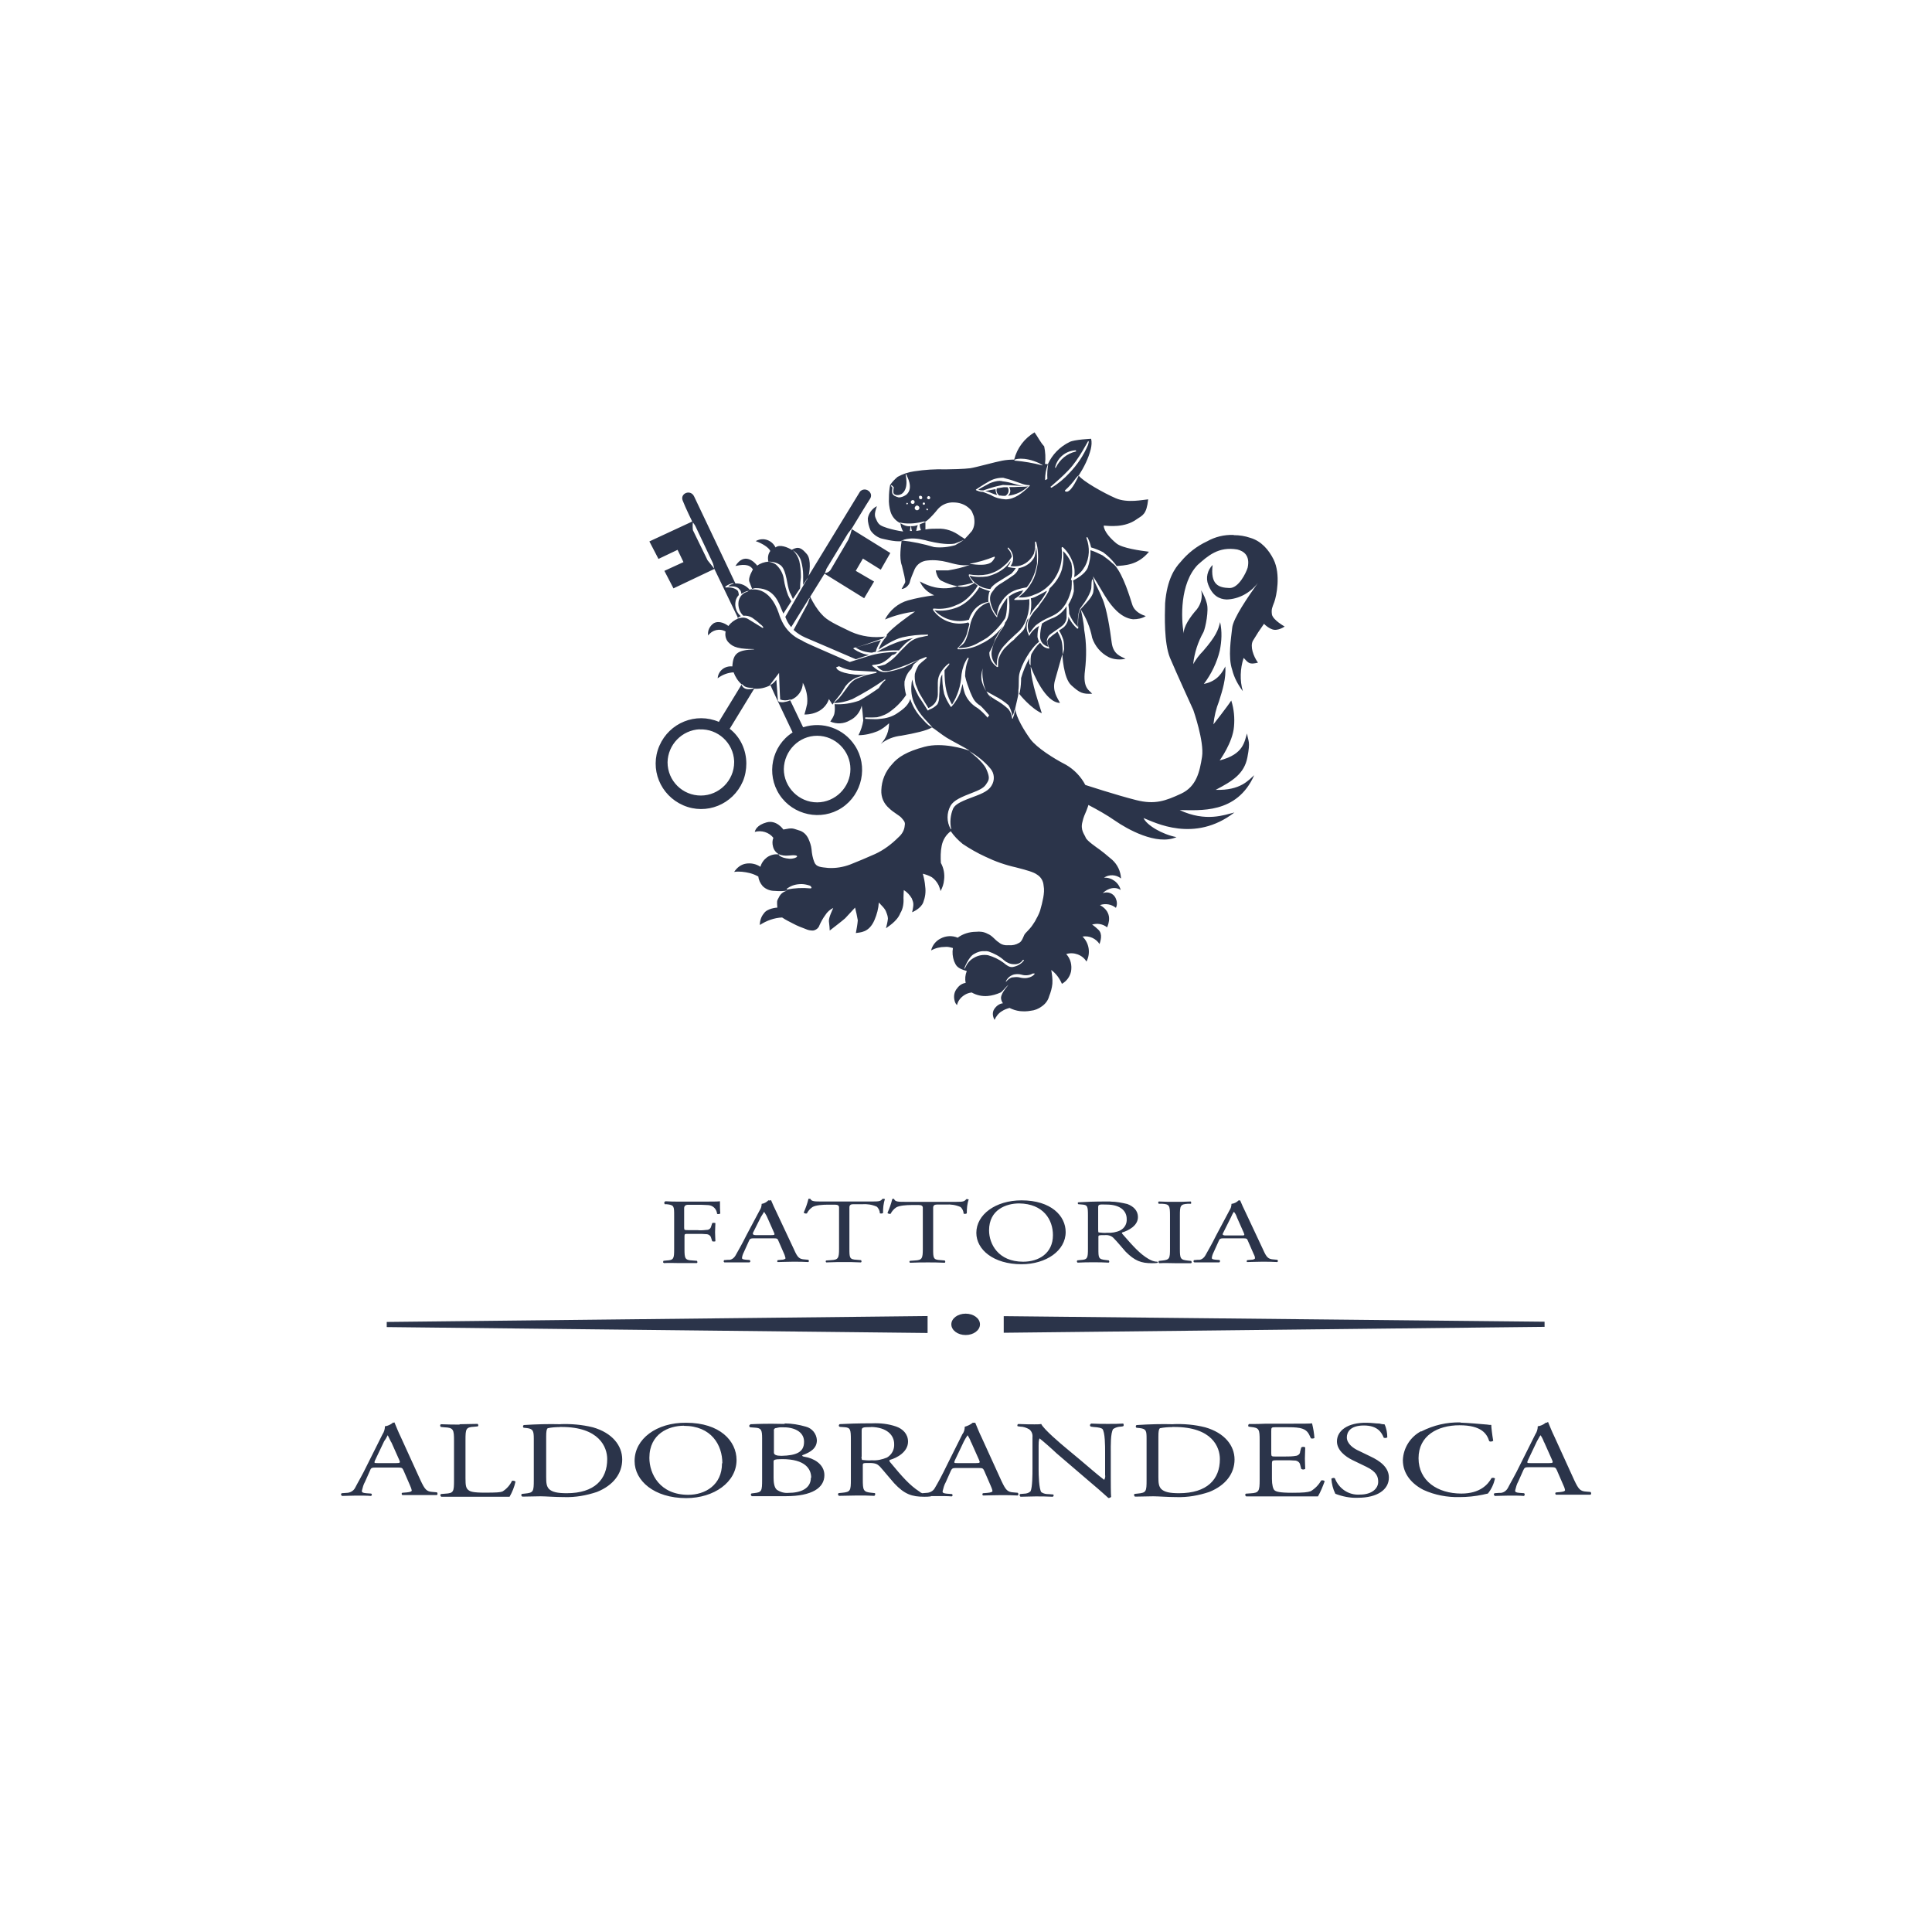 <?xml version="1.0" encoding="UTF-8"?>
<svg id="Livello_1" data-name="Livello 1" xmlns="http://www.w3.org/2000/svg" width="170" height="170" viewBox="0 0 170 170">
  <path id="path8" d="m91.06,38.03c-.91.52-1.57,1.4-1.82,2.41-.35,0-.73.03-1.08.1-.56.1-2.3.59-2.79.66s-1.78.1-2.16.1c-.91-.03-1.85.03-2.76.17-.52.07-1.01.24-1.47.49-.24.21-.49.45-.66.73-.07.38-.1.73-.1,1.12-.03.42.03.84.14,1.22.14.45.45.8.87,1.01.03.24.1.49.24.73-.49-.07-.94-.17-1.4-.31-.49-.17-.73-.24-.91-.63s-.28-.49,0-1.29c-.42.21-.73.63-.8,1.08,0,.35.1.73.24,1.05.21.31.52.56.91.7,0,0,1.29.35,1.82.24-.03.31-.24,1.47.03,2.16.14.59.35,1.36.28,1.5l-.31.56c.31-.03.56-.24.7-.52.1-.42.28-.8.45-1.22.21-.45.63-.73,1.12-.77.59-.07,1.19,0,1.75.14s1.29.38,1.99.24c-.63.24-1.26.38-1.92.49h-1.08s.1.77.56.94c.42.21.87.38,1.36.45-.63.21-1.33.24-1.99.1-.45-.1-.91-.28-1.33-.52.24.56.7.98,1.26,1.22-.77.1-1.54.24-2.3.45-.87.24-1.61.87-2.03,1.68.84-.35,1.75-.59,2.65-.7-.42.28-2.1,1.47-2.51,2.06h.03c0,.07-.03.1-.07.17-.28.31-.52.7-.66,1.12.35-.24,1.33-.91,2.1-1.08.73-.17,1.47-.24,2.23-.24.03,0,.03.03.03.03t-.03.07c-.21.03-.35.07-.49.1-.49.07-.94.28-1.29.63-.14.14-.38.38-.63.63-.17.17-.31.35-.42.45-.28.28-.59.52-.94.73-.24.07-.49.14-.73.17h.03c.14.14.31.28.52.38.24.03.52.03.77-.07.49-.14.94-.31,1.4-.49.28-.14,1.36-.56,1.61-.66t.07.03v.07s-.1.07-.17.14c-.17.14-.35.28-.52.45-.14.24-.28.52-.35.8-.03.31,0,.59.07.91.17.45.31.77.42.94.07.1.21.38.7,1.15l.07-.03c.21-.1.38-.24.52-.42.14-.21.24-.49.24-.73v-1.05c0-.35.1-.66.28-.94s.38-.52.66-.73c.03-.03.07-.03.07,0t0,.07c-.14.17-.31.35-.42.52,0,.63.03,1.22.17,1.82.1.42.28.8.49,1.19.24-.38.42-.77.56-1.19.17-.49.24-.98.28-1.5.07-.49.24-.98.52-1.4,0-.03.03-.03.07-.03s.03.03.03.07h0c-.21.49-.31,1.01-.31,1.54.1.49.28.94.45,1.4.24.52.31.84.91,1.22.14.1.77.84.77.84.17-.21.28-.45.28-.7.03-.31-.07-.66-.24-.94-.03-.07-.21-.31-.24-.38-.24-.35-.42-.73-.49-1.15-.07-.56.14-1.19.56-2.13.14-.24.38-.7.45-.84.07-.21.14-.38.21-.59.14-.28.31-.56.49-.84.07-.1.14-.21.17-.28-.42.56-.98,1.05-1.61,1.4l-.28.14c-.63.35-1.33.52-2.06.49t-.03-.03v-.07l.1-.1c.42-.42.7-.94.8-1.5l.14-.52-.1-.14c-1.15.31-2.37-.1-3.07-1.05l-.03-.07v-.07s.03-.03.03-.03h.1c.66.07,1.33-.03,1.92-.31,1.08-.38,1.78-1.54,1.89-1.71l-.1-.07c-.07-.07-.14-.1-.21-.17-.42.31-.94.42-1.43.31-.03,0-.03-.03-.03-.03h0s.03-.03.03-.03c.45-.03.91-.14,1.33-.28-.14-.17-.28-.38-.38-.59v-.1l.03-.03c.52.1,1.08.1,1.61,0,.56-.14,1.05-.38,1.47-.77.28-.21.49-.49.66-.77v-.07c-.03-.24-.17-.49-.35-.66t0-.07h0s.03-.03.07,0h0c.45.42.56,1.12.17,1.61.21.03.45.03.66,0,.63-.1,1.12-.52,1.4-1.08.1-.31.14-.66.1-1.01t.03-.07s.03,0,.07.03c.17.59.21,1.26.14,1.89-.07.45-.17.91-.35,1.33-.21.45-.49.87-.84,1.22-.17.17-.35.31-.52.45.49.03.94-.03,1.4-.24.52-.17.98-.49,1.36-.87.42-.45.73-.98.91-1.54.17-.56.21-1.12.14-1.71t.03-.07h.07c.42.38.73.87.91,1.43.14.38.17.8.1,1.22.38-.21.7-.52.91-.91l.03-.03c.42-.77.45-1.68.14-2.51,0-.03,0-.07.03-.07s.03,0,.07.03c.14.28.24.56.31.87.35.1.7.24,1.05.42.42.31.77.66,1.08,1.05.03.07.1.1.1.17.66-.07,1.85-.03,2.86-1.26-.77-.1-2.34-.31-2.86-.73s-1.12-1.08-1.12-1.57c.45.03,1.85.21,2.9-.56.52-.35.87-.42,1.01-1.75-.45.03-1.82.35-2.86-.1s-2.9-1.5-3.25-1.99c-.07.1-.1.24-.17.35-.03.03-.56,1.22-.98,1.05h-.03s-.03-.03-.03-.07v-.03c.35-.31.66-.66.94-1.05.07-.1.17-.21.28-.28.45-.7.84-1.47,1.05-2.3.07-.31.1-.63.03-.91,0,0-1.5.07-1.89.28-.87.42-1.54,1.12-1.92,1.96h.03c-.07.42-.1.84-.07,1.29-.03.03-.1.07-.17.1-.03,0-.03-.03-.03-.03,0-.45.07-.91.24-1.33l.03-.03-.28-.03c.07-.52.03-1.05-.07-1.54-.35-.38-.56-.84-.84-1.22h0Zm4.75.8s0,.07-.07.31c-.38.91-.94,1.75-1.64,2.48-.45.49-.98.94-1.57,1.29h-.03s-.03,0-.03-.03c-.03,0-.03-.03-.03-.07h.03c.52-.45,1.05-.91,1.54-1.43.91-.91,1.82-2.76,1.75-2.58-.03.14.03,0,.07.03h0Zm-1.15.8s.03.03.03.07-.03.03-.03.03c-.77.17-1.4.7-1.75,1.4,0,.03-.03.03-.03.03h-.03s-.03-.03,0-.07c.21-.84.94-1.43,1.82-1.47h0Zm-4.85.73c.38,0,.94.07,1.68.42h0c.07.07.17.1.24.14.03,0-.03.03-.03.03-.77-.21-1.61-.35-2.41-.42-.03,0-.03-.03-.03-.07,0,0,.17-.1.56-.1h0Zm-10.13,1.36s.1.03.1.1.66,1.12-.03,1.71c-.21.14-.42.24-.66.24-.14-.03-.24-.07-.38-.14h0c-.1-.07-.21-.17-.21-.31s0-.28.03-.42l-.1-.1-.03-.1h.07l.17.17v.03c-.03.14-.03.28-.03.42,0,.1.07.17.17.21.17.07.38.03.56-.07.7-.49.31-1.75.35-1.75h0Zm8.56.31c.38.1.77.21,1.15.35.45.14.73.31,1.19.31,0,0,.03,0,.03.03v.03c-.66.66-1.36,1.19-2.13,1.19-.45-.03-.91-.14-1.29-.38l-.7-.28h-.07c-.17,0-.35-.07-.52-.14l-.03-.03v-.03h0s.73-.49,1.05-.66c.45-.28.87-.38,1.33-.38h0Zm-.24.28c-.31,0-.63.1-.91.21-.24.14-.8.42-1.01.56.14.07.28.07.42.07h.03s.7-.24.73-.24c.31-.1.66-.17.98-.24.07,0,.49.03.63.03.24,0,.56.03,1.12.07h.07c-.31-.03-.59-.14-.87-.21-.31-.1-.63-.17-.98-.21-.07-.03-.14-.03-.21-.03h0Zm2.44.49c-.17.03-.38.03-.59.03s-.49.03-.63.03h-.42c.07.1.07.21.1.31,0,.17-.07.35-.21.45.7-.07,1.33-.38,1.82-.87l-.07.03Zm-2.1.07c-.21.03-.42.07-.63.1-.07.24,0,.45.21.63h.07c.14.03.31.03.45.03h.03c.17-.1.28-.28.28-.45,0-.1-.03-.24-.1-.31h-.31Zm-.73.17l-.42.07-.49.1c.17.03.38.1.45.14l.07.03c.17.07.35.14.52.17-.1-.14-.14-.35-.14-.52Zm-11.52.03c-.17,0-.35.07-.45.24-.35.59-4.23,6.91-4.5,7.37.07-.17.28-1.43-.14-1.92-.45-.52-.73-.73-1.33-.38-.35-.21-1.05-.52-1.43-.21-.31-.63-1.05-.91-1.68-.59-.03,0-.03.03-.07.03.59.21,1.15.56,1.29.87-.21.28-.24.63-.17.94-.35.03-.7.14-.98.35-.24-.31-1.12-1.22-1.92.03.49-.1,1.22-.24,1.54.31,0,0-.45.73-.31,1.08l.24.63c.1-.03.21-.07.31-.07,1.33,0,1.85.77,2.23,1.75.03.1.14.31.21.49l.7-1.08c-.07-.1-.24-.42-.28-.52-.17-.45-.31-.94-.38-1.43-.07-.49-.31-.94-.7-1.29-.21-.14-.45-.24-.7-.24.28-.03.59.03.84.14.31.17.56.24.8,1.36.07.38.14.8.28,1.19.07.1.21.42.28.59l.63-.94c0-.31.03-.66.07-.98v-.03c0-.45-.03-.94-.14-1.4-.1-.35-.28-.66-.56-.94.35.24.63.59.73.98.1.38.17.8.17,1.22v.84c.21-.35.35-.52.42-.63-.03.07-.07.17-.14.24l-1.85,3.21.1.24c.1.24.24.45.42.66l1.5-2.41c.03-.07.07-.14.14-.17-.07.21-.14.38-.21.56l-1.22,2.27c.31.28.63.49,1.01.66.07.03,3.84,1.64,4.47,1.92.38-.14.8-.28,1.15-.38-.49-.07-.91-.24-1.33-.52-.03,0-.03-.03-.03-.07l.03-.03s.56-.14.84-.24,1.4-.49,1.71-.59c.03-.07.07-.1.1-.1.03-.03.07-.03.1-.07-1.01.14-2.06,0-3-.42-1.36-.66-2.1-.98-2.58-1.54-.42-.45-.73-.98-1.01-1.54l1.26-2.03,3.49,2.16.87-1.47-1.61-.94.63-1.08,1.57.98.84-1.47-3.39-2.1c-.07.31-.17.63-.31.94l-1.5,2.55c-.1.21-.31.35-.56.38.03-.07.14-.35.14-.38l1.89-3.11s.28-.35.35-.45c.17-.28,1.33-2.2,1.61-2.62.24-.42-.14-.8-.49-.8h0Zm-9.92,8.76s-.03,0,0,0t0,0s-.03,0,0,0h0Zm-.03,0c-.07.03-.1.03-.17.07-.31-.38-.77-.59-1.26-.56-.1-.24-3.32-6.98-3.63-7.65s-1.26-.28-1.01.35c.24.63.84,1.85.84,1.85l-3.77,1.75.8,1.54,1.68-.8.52,1.08-1.68.77.8,1.54,3.6-1.71,2.1,4.36c-.35.14-.63.35-.87.66-.21-.17-.8-.52-1.29-.24-.35.24-.56.66-.49,1.08.35-.49,1.01-.66,1.54-.35-.07.31,0,.66.21.91.28.28.56.63,2.13.63.03,0,.28,0,.14.03-1.4.07-1.82.31-1.89,1.5-.63-.07-1.22.35-1.29,1.01v.03c.42-.31.87-.49,1.4-.52.14.38.38.77.7,1.05.07,0,.1.03.14.07,0,0,.14.24.73.24h.21s-.07.07-.1.07c-.73.21-.94-.21-.98-.35-.21.35-1.96,3.21-1.96,3.21l-.03.07c-2.03-.87-4.36.07-5.24,2.1s.07,4.36,2.1,5.24,4.36-.07,5.24-2.1c.21-.49.31-1.05.31-1.57,0-1.19-.52-2.34-1.47-3.07l.03-.03,2.13-3.49c.49.03.98-.07,1.43-.31.14.35,1.92,4.09,1.92,4.09l.03.07c-1.85,1.19-2.34,3.67-1.15,5.48s3.67,2.34,5.48,1.15,2.34-3.67,1.15-5.48c-.98-1.5-2.83-2.16-4.54-1.61l-.03-.03-1.12-2.34c-.21.1-.42.14-.63.17-.1,0-.24,0-.35-.03l-.1-.1s-.1-1.36-.14-1.85c-.35.45-.59.49-.56.45s.8-1.05.8-1.05c0,.14.07,2.06.1,2.34.28.1.59.1.87,0,.03,0,.07,0,.07.03h0c.63-.24,1.05-.84,1.05-1.5.31.56.45,1.22.38,1.85-.07.31-.14.63-.24.94.49,0,.94-.1,1.36-.35.38-.24.66-.59.8-1.01.14.21.31.49.31.49.1-.17.24-.35.38-.52.17-.21.35-.42.49-.66.07-.1.21-.35.28-.45.24-.31.56-.56.91-.73.38-.14.77-.24,1.15-.28-.42.03-.8.03-1.22,0-1.61-.17-1.64-.59-1.64-.59l-.03-.03s0-.03.03-.03c0,0,.52-.21,1.19-.45-.52-.24-3.42-1.47-4.02-1.78l-.24-.14c-.73-.31-1.36-.91-1.71-1.64-.1-.21-.21-.45-.28-.7-.84-2.51-2.41-2.1-2.41-2.13h0Zm7.12,10.09h0v.03-.03h0Zm7.72-18.3h0c.1,0,.17.07.17.17s-.07.14-.14.14-.14-.07-.14-.14c-.03-.1.03-.17.1-.17h0Zm.73.03h0c.07,0,.14.07.14.14s-.03.14-.14.14c-.07,0-.14-.07-.14-.14.03-.07.07-.14.14-.14h0Zm-1.4.35c.1,0,.17.07.17.17s-.07.17-.17.17-.17-.07-.17-.17.1-.17.17-.17h0Zm.98.21h0c.07,0,.1.07.1.1,0,.07-.03.1-.1.1s-.1-.03-.1-.1h0s.03-.1.1-.1h0Zm2.62,0c.45,0,.91.14,1.26.42.42.35.35.42.52.8.1.45.07.91-.17,1.29-.21.24-.42.49-.63.7,0,0-.31-.21-.38-.24-.59-.45-1.29-.7-2.03-.66-.35,0-.7,0-1.05.07v-.66s-.03.03-.07.03l-.42.17c-.03.17.03.35.1.52l-.42.07c.03-.17.07-.35.14-.52-.17.07-.38.1-.59.1,0,.14.03.28.07.42h-.17c0-.14.03-.28.07-.42h-.03c-.31.03-.59-.07-.84-.24h0s-.07-.03-.1-.07c.07,0,.14,0,.21.03.63.1,1.29.03,1.92-.14t.07.03h0c.1-.03.21-.1.28-.17.31-.28.59-.59.87-.94.31-.35.73-.56,1.22-.59h.17Zm-4.09.03h0s.07.03.07.07h0s-.03.07-.07.07-.07-.03-.07-.07c0-.03.03-.07.07-.07h0Zm.87.24c.1,0,.21.1.21.21s-.1.21-.21.21-.21-.1-.21-.21c.03-.1.1-.21.21-.21h0Zm.87.28h0c.07,0,.1.03.1.07s-.03.07-.07.07h0s-.07-.03-.07-.07c-.03-.03,0-.07.03-.07h0Zm-20.6,1.19c.1.14.21.28.28.45l1.47,3.11c.07.17.1.35.14.52h0s-.59-.73-.59-.73l-1.29-2.65c-.03-.24-.03-.49,0-.7Zm47.56,1.12c-.8-.03-1.61.17-2.3.56-.91.42-1.71,1.05-2.34,1.82-.49.52-1.19,1.5-1.36,3.63-.03,1.15-.1,3.46.42,4.78.56,1.33,2.06,4.61,2.06,4.61,0,0,.98,2.79.77,4.12s-.49,2.62-1.85,3.25-2.3.98-3.95.56c-1.68-.42-4.47-1.33-4.47-1.33-.38-.73-.98-1.36-1.71-1.78-1.15-.59-2.55-1.5-3.11-2.23-.56-.77-1.26-1.92-1.36-2.72,0,.1-.03.17-.03.28-.07.24-.03.24-.1.38-.03.07-.03.14-.07.21,0,.03-.03.03-.03.03-.03,0-.03-.03-.03-.03-.03-.31-.14-.59-.35-.84-.35-.31-.73-.59-1.12-.8-.21-.14-.45-.28-.63-.45.28.31.38.73.35,1.15-.03.28-.14.56-.35.77l-.03.07-.03.03s-.03,0-.03-.03c-.24-.28-.52-.56-.84-.8-.49-.28-.91-.73-1.12-1.26-.1-.28-.17-.59-.21-.87-.07.24-.14.52-.21.77-.17.42-.42.84-.73,1.19l-.03.03-.03.03h-.03c-.24-.35-.45-.73-.59-1.15-.14-.56-.17-1.15-.17-1.71-.1.17-.17.35-.17.56l-.07.59c0,.24,0,.49-.03.77,0,.24-.03.52-.17.73-.21.21-.42.35-.7.45l-.1.07h-.03s-.03,0-.03-.03c-.49-.8-.7-1.08-.77-1.19-.14-.28-.31-.59-.42-.91-.07-.17-.1-.38-.14-.59-.03.14-.07.24-.07.38-.07.59,0,1.19.24,1.71.21.49.52.94.87,1.33.21.24.73.77.7.77-.1-.03-.21-.1-.28-.14-.21-.17-.38-.35-.56-.56-.38-.38-.7-.84-.91-1.33-.07-.14-.14-.31-.17-.45-.17.52-.52.84-1.15,1.26-.45.31-.98.45-1.5.49-.14.03-.31.03-.45.03-.38,0-.8-.03-.84-.03s-.03,0-.03-.03v-.07c.17-.21.31-.42.42-.63.17-.38.31-.73.45-1.12.07-.35.24-.7.45-.94-.59.42-1.22.84-1.85,1.19-.7.24-1.4.35-2.13.31h-.03v.03c.03.28.03.56-.03.84-.07.24-.21.45-.35.66.56.24,1.19.21,1.71-.1.52-.24.91-.73,1.05-1.29v-.03c.07.42.1.87.14,1.33-.07.45-.21.87-.42,1.29.59,0,1.15-.14,1.68-.35.38-.17.7-.42,1.01-.7,0,.66-.24,1.33-.73,1.82.52-.42,1.15-.66,1.82-.73,1.19-.21,2.27-.45,2.69-.73.28.17.84.63,1.29.91.45.28,1.82.98,2.03,1.15-.49-.17-2.41-.77-3.98-.35s-2.34.91-2.86,1.54c-.59.63-.91,1.43-.94,2.27-.03.63.21,1.19.7,1.61.35.35.91.63,1.08.84s.35.35.28.66c-.03.42-.24.77-.56,1.05-.59.59-1.29,1.12-2.06,1.47-.63.28-1.61.7-2.16.91-.63.24-1.29.35-1.96.31-.63-.07-1.05-.07-1.22-.52-.14-.35-.21-.73-.24-1.12-.03-.31-.14-.63-.28-.94-.17-.35-.45-.63-.84-.73-.56-.17-.52-.24-1.36-.07,0,0-.59-.87-1.47-.63s-1.01.7-1.05.84c.59-.17,1.26.03,1.64.52-.1.24-.1.52-.03.77.07.31.28.56.56.7-.38-.07-.77.03-1.08.24-.28.21-.49.49-.59.84-.35-.24-.8-.35-1.26-.28-.45.07-.8.35-1.05.73.45-.07.94,0,1.36.1.28.07.52.17.77.31.03.31.17.59.38.84.28.28.66.42,1.05.42.38.03.77.03,1.15-.03-.35.07-.63.28-.77.59-.21.35-.17.38-.14.91-.07,0-.91.07-1.19.52-.24.28-.35.66-.35,1.01.59-.38,1.26-.63,1.96-.66.31.21.66.38,1.01.56.24.14.84.38,1.05.45.21.1.42.14.66.14.24-.03.49-.21.56-.45.14-.31.31-.63.52-.91.17-.28.42-.49.7-.63-.03.1-.42.84-.38,1.19s.07.63.07.8c.17-.14,1.05-.8,1.36-1.08l.87-.94c.1.38.17.73.24,1.12-.03.38-.1.73-.17,1.12.35-.07,1.15,0,1.64-1.15.21-.49.35-1.01.38-1.54.17.21.56.52.66.87.07.17.14.38.14.56-.03.28-.1.56-.17.84.1-.1.98-.59,1.26-1.33.24-.38.31-.87.28-1.33,0-.35.03-.7.03-.7.28.17.52.42.7.73.14.38.21.45.03,1.22,0,0,.77-.31.98-.87.17-.45.24-.91.17-1.4-.03-.38-.1-.73-.21-1.12.28.07.56.17.8.31.24.17.45.42.59.7.07.17.14.35.17.52.17-.31.28-.63.31-.98.07-.52-.03-1.05-.28-1.5-.03-.49-.03-1.01.07-1.5.1-.52.38-.98.8-1.29.28.42.66.8,1.05,1.12.63.42,1.29.8,1.99,1.12.87.42,1.75.73,2.69.94.94.24,1.57.42,1.85.63.35.21.56.56.59.98.07.35.03.7-.03,1.05-.07.38-.17.77-.28,1.15-.1.31-.28.63-.45.94-.14.21-.28.45-.45.63-.24.28-.42.42-.49.56s-.21.59-.45.7c-.28.17-.59.24-.91.21-.31.03-.63-.03-.87-.24-.38-.24-.56-.59-1.01-.77-.31-.17-.66-.21-1.01-.17-.56,0-1.15.17-1.61.52-.49-.21-1.05-.17-1.5.07-.42.21-.73.59-.84,1.05.38-.21.8-.31,1.22-.31.24-.03.45.03.7.1-.07.38-.03.77.1,1.15.17.38.24.63,1.12.87-.14.35-.17.7-.1,1.05-.28.03-.56.21-.73.45-.28.31-.35.73-.24,1.12.03.14.1.28.21.38.07-.35.31-.66.63-.87.21-.14.42-.21.66-.24.42.24.91.35,1.4.31.38-.03.77-.14,1.15-.31.14-.07.42-.45.66-.66.03.03-.59.63-.63,1.12,0,.17.07.35.17.49-.31.03-.59.24-.77.52s-.14.63.03.94c.14-.31.35-.59.66-.77.21-.14.42-.21.66-.28.28.14.59.24.91.28.31.03.63.03.94-.03.35-.03.7-.17.98-.38.31-.21.56-.52.66-.91.14-.35.24-.7.28-1.08.03-.42-.03-.84-.1-1.22.42.31.73.73.94,1.22.42-.24.7-.63.8-1.08.1-.56-.03-1.12-.42-1.54.66-.21,1.43.07,1.78.66.38-.73.24-1.64-.35-2.2.59-.1,1.19.17,1.5.66.07-.24.31-.87-.1-1.26s-.56-.45-.56-.45c.45-.14.94-.07,1.33.24.1-.28.56-1.29-.63-1.96.49-.17,1.01-.07,1.4.24.14-.28.1-.59-.03-.87-.21-.42-.7-.59-1.12-.42.14-.17.87-.73,1.57-.28-.17-.66-.8-1.12-1.47-1.08.45-.31,1.08-.28,1.5.07-.03-.63-.31-1.22-.77-1.64-.66-.56-.87-.73-1.12-.91s-1.12-.77-1.22-1.05-.49-.66-.28-1.4c.07-.35.21-.66.35-.98.1-.24.17-.49.17-.49.8.42,1.61.87,2.37,1.4,1.01.7,3.63,2.2,5.38,1.43-1.26-.24-2.62-1.05-2.9-1.68.98.38,4.47,2.23,8-.49-.87.21-2.51.87-4.82-.21,1.75,0,5.03.38,6.56-3.07-.49.42-1.19,1.36-3.39,1.29,1.47-.77,2.51-1.4,2.79-2.86s.07-1.36-.03-2.1c-.24.66-.24,1.82-2.41,2.37,0,0,1.15-1.57,1.26-2.97.07-.77,0-1.54-.24-2.3-.31.49-1.57,2.1-1.57,2.1.07-.7.24-1.4.49-2.03.31-.98.63-1.99.56-3.07-.24.45-.63,1.29-1.89,1.54.66-.87,1.15-1.89,1.4-2.93.17-.84.21-1.68.03-2.51-.17.7-.35,1.22-1.5,2.55-.35.35-.63.73-.87,1.15.1-.98.42-1.96.91-2.83.17-.38.49-1.92.28-2.55-.1-.38-.28-.77-.49-1.12.14.59,0,1.19-.38,1.68-.59.66-1.19,1.54-1.15,2.13-.24-1.33-.35-4.4,1.22-6.04.91-.8,1.82-1.64,3.49-1.36.56.14,1.15.52.91,1.61-.14.45-.8,1.82-1.61,1.78-.94-.03-1.68-.28-1.47-2.03-.45.45-.63,1.15-.38,1.75.38.98.98,1.26,1.61,1.29,1.08-.03,2.1-.59,2.76-1.47-.84,1.19-2.2,3.14-2.27,3.98-.1.94-.38,2.55,0,3.67.17.7.52,1.33.94,1.89-.28-.94-.24-1.99.07-2.93.45.49.52.59,1.26.42-.42-.59-.7-1.43-.45-1.92.31-.52.63-1.01.98-1.5,0,0,.59.63,1.12.52.24-.03.49-.14.7-.28,0,0-1.01-.56-1.12-1.05-.07-.49.03-.63.21-1.12s.59-2.41-.07-3.74c-.42-.84-1.08-1.61-2.03-1.89-.49-.17-.98-.24-1.43-.24h0Zm-28.28.31c.31,0,.59.03.91.1.17.03.35.07.59.14,1.47.35,2.13.24,2.27.21.28-.1.52-.21.77-.31.03,0-.59.38-.73.45-.59.17-1.22.24-1.85.17-.94-.28-1.92-.49-2.9-.59.03-.03.1-.03.14,0h0c.03-.1.63-.17.8-.17h0Zm10.93.8c-.03.28-.07.56-.14.8-.14.31-.38.56-.66.73-.21.14-.49.24-.73.28-.07.24-.24.45-.42.59-.35.24-.7.49-1.05.7-.24.14-.45.28-.63.49-.1.14-.21.28-.31.42-.14.28-.14.56-.07.84.1.42.28.8.56,1.15v-.03c.03-.35.1-.7.28-1.01l.07-.1c.17-.31.42-.59.7-.8s.63-.35.94-.42c.21-.07.42-.1.63-.14.21-.24.35-.49.49-.77.21-.42.35-.87.42-1.33,0-.45,0-.94-.07-1.4h0Zm4.78.24c.03.52-.07,1.05-.24,1.54-.24.56-1.01.98-1.29,1.12.07.31.07.63.07.94-.07.38-.24.77-.45,1.12l-.03.07c.03.21.07.52.07.8.17.42.42.84.77,1.15-.03-.35-.03-1.33.24-1.68l.1-.14c.28-.35.84-1.22.84-1.68.03-1.43.31-.31.17.42-.07.45-.66,1.01-.94,1.33l-.1.1s-.03.07-.07.1c.49.77.84,1.61,1.01,2.51.24.73.77,1.36,1.47,1.71.45.21.98.24,1.47.14-.38-.21-1.08-.35-1.22-1.43s-.42-3-.84-3.91c-.38-.94-.73-1.4-.8-1.92.35.52,1.01,1.71,1.29,2.1s1.08,1.57,2.23,1.68c.38,0,.8-.07,1.12-.28-.31-.1-.98-.35-1.19-1.01s-.77-2.55-1.5-3.42c0,0-.21-.21-.24-.21-.21-.21-.52-.45-.87-.7-.35-.17-.7-.35-1.05-.45h0Zm-2.41.07c.07.52.03,1.08-.1,1.61-.17.56-.49,1.08-.91,1.5-.07.07-.1.1-.17.17-.03.1-.07.21-.1.28-.21.38-.45.73-.7,1.05l-.24.35c-.31.31-.59.66-.77,1.08-.17.38-.14.8.03,1.19.17-.24.35-.49.56-.7.35-.28.77-.52,1.19-.7l.35-.17c.49-.24.87-.63,1.15-1.12l.03-.07c.21-.35.31-.73.42-1.12.03-.28.03-.52.03-.8h-.07v-.07c.17-.35.1-1.12.03-1.43-.17-.38-.42-.77-.73-1.05h0Zm-6.04.49s.03,0,.03.03v.07c-.17.21-.21.8-1.99.56-.07,0-.14,0-.21-.03.73-.14,1.47-.35,2.16-.63Zm1.43.35c-.14.24-.31.45-.56.66-.42.35-.94.59-1.5.73-.52.07-1.05.07-1.57-.07.14.28.38.56.63.73.35.28.77.42,1.22.45.03-.07.07-.14.14-.21.21-.21.45-.38.7-.52.35-.21.66-.42,1.01-.63.14-.14.28-.31.38-.49-.21,0-.38-.03-.59-.07h-.07s-.03,0-.03-.03v-.07c.14-.14.21-.28.24-.49Zm-24.44,1.99h.07s-.03.07-.1.07c-.14.03-.28.1-.38.21h.03c.28,0,.73-.07.98.28.1.1.14.24.14.38.21-.14.42-.24.66-.28-.03.03-.1.07-.17.1-.38.1-.66.45-.73.84-.07.45.07.94.42,1.26.28-.03.52.03.77.17.24.17.49.35.7.56.03,0,.31.24.28.31l-.03.03h-.03l-1.19-.73c-.24-.17-.52-.21-.8-.14-.07.03-.14.03-.24.03.03-.03.1-.07.14-.1.07-.03.1-.07.17-.1-.38-.31-.56-.84-.45-1.33.03-.17.14-.38.28-.52,0-.1-.03-.24-.07-.35-.28-.35-.91-.35-1.08-.31t-.03-.03v-.07c.28-.17.49-.28.7-.28Zm21.68.35c-.1.21-.87,1.36-1.96,1.78-.63.24-1.33.35-1.99.24.77.84,1.96,1.15,3.04.84.07-.24.17-.45.31-.66.31-.49.84-.84,1.4-.91-.03-.28,0-.56.07-.84l.07-.1c-.31-.1-.66-.21-.94-.35h0Zm3.88.28c-.45.07-.87.24-1.26.52l-.03.03c.07.45.17,1.64-.28,2.23l-.03.03c-.03.14-.07.24-.14.35-.03.07-.21.31-.28.42-.14.24-.28.49-.42.73-.17.31-.28.7-.35,1.05-.07.45.1.94.45,1.26,0-.24,0-.45.07-.7.1-.42.35-.84.66-1.15.21-.24.42-.45.66-.66.14-.14.31-.28.49-.45.31-.28.56-.66.7-1.08l.07-.17c.17-.52.24-1.08.21-1.64-.35.07-.7.07-1.05.07h-.24s-.03,0-.03-.03,0-.03.03-.07c.24-.14.45-.31.63-.52.03-.1.1-.17.14-.21h0Zm2.06.03c-.35.21-.7.38-1.05.56-.1.03-.24.1-.35.1.07.52.03,1.05-.1,1.54.17-.35.42-.66.66-.94l.1-.1c.28-.35.52-.7.73-1.08v-.07Zm-1.5,2.2c-.03.07-.1.14-.14.24l.14-.24s-.03.03,0,0h0Zm-.14.24l-.07.1c-.21.49-.1.73-.56,1.15-.17.17-.49.45-.63.63-.24.17-.45.38-.66.59-.31.28-.52.63-.66,1.01-.07.21-.07.45-.07.66v.1s0,.03-.03.03h-.07l-.07-.07c-.42-.31-.63-.8-.59-1.29,0-.03,0-.1.03-.14-.07.14-.21.35-.31.56-.31.66-.42,1.4-.28,2.1.03.35.14.66.28.98,0,0,.21.1.77.42.42.21.84.49,1.19.8.17.28.28.59.35.94.07-.1.1-.24.14-.35,0-.1.03-.17.1-.28v-.03c.1-.42.28-1.19.28-1.29h0v-.31c.07-.45,0-.91.07-1.36.17-.87,1.01-2.34,1.75-2.9-.07-.14-.1-.28-.14-.42,0-.35.03-.66.14-.98-.35.21-.66.49-.84.84,0,.03-.03.03-.03.03-.03,0-.03-.03-.03-.03,0-.03-.03-.07-.03-.1-.21-.38-.21-.87-.03-1.26q0-.1.03-.14h0Zm-1.85-1.82c-.35.45-.66.98-.87,1.54v.14s0,.03-.03.03c0,0-.03,0-.03-.03-.31-.35-.52-.8-.63-1.26v-.03c-.52.14-.98.49-1.26.94-.21.35-.38.73-.45,1.12-.03.14-.07.38-.14.59-.28.98-.42.98-.7,1.22-.07.03-.14.1-.17.17.63,0,1.26-.17,1.78-.49.07-.03.63-.35.73-.42.59-.45,1.12-1.01,1.54-1.64.21-.24.24-1.36.24-1.89h0Zm5.24.73c-.28.45-.66.8-1.12,1.01-.38.14-.73.31-1.05.52-.1.38-.17.77-.17,1.15,0,.21.07.42.21.59l.03.03c.14.14.31.24.49.28-.07-.17-.1-.35-.14-.52.03-.21.1-.38.24-.52.03-.03.17-.14.42-.31s.66-.45.77-.56c.17-.17.28-.38.31-.63v-1.05Zm1.19.31c-.21.42-.21,1.33-.17,1.64t-.03.03h-.07c-.31-.28-.59-.63-.77-1.05v.14c-.03.28-.17.56-.38.77-.14.1-.28.21-.45.31.17.24.28.52.38.8.07.28.07.56.07.84,0,.03-.07.31-.1.38v.03h-.03v-.28c0-.31-.03-.63-.1-.91-.1-.28-.21-.52-.35-.77l-.17.14c-.21.14-.42.31-.45.35-.14.07-.21.21-.28.35.03.21.07.38.17.59v.07h-.03c-.24-.03-.49-.14-.63-.35h0s-.1-.1-.14-.17c-.31.28-.56.63-.77,1.01-.07.24-.07.52-.07.77v.24c-.03-.07-.07-.1-.1-.17-.03-.17-.03-.31,0-.49-.31.56-.56,1.15-.73,1.75,0,.38-.03.77-.1,1.15,0,.07-.03.17-.07.24.07.1,1.05,1.29,1.99,1.71-.17-.63-.94-2.65-.98-4.12.24.63,1.29,3.18,2.58,3.21-.21-.42-.7-1.05-.45-1.96s.66-2.34.66-2.34c0,0,.07,2.13.8,2.76.73.66.98.77,1.82.73-.24-.31-.84-.45-.63-2.06.14-1.19.14-2.41-.07-3.56-.03-.66-.28-1.75-.31-1.82h0Zm-14.35,2.44c-.42.07-.87.17-1.29.28-.8.24-1.54.59-2.27,1.01.66-.1,1.29-.17,1.96-.14.17-.21.38-.42.59-.63.56-.42.56-.45,1.01-.52Zm-3.18.24l-1.5.45-.73.21c.42.28.91.42,1.43.45.1-.03.21-.07.35-.07v-.07c.1-.35.28-.66.45-.98Zm1.43,1.05c-.84,0-1.68.1-2.51.35-.98.31-2.3.73-2.69.87.49.24,1.05.42,1.61.42l1.75.1s.03.03.03.03t-.03.07c-.59.1-1.15.28-1.68.49-.35.14-.63.42-.84.73l-.21.28c-.17.24-.35.49-.56.73-.14.14-.35.31-.45.42.56,0,1.12-.14,1.64-.35.94-.49,1.89-1.05,2.79-1.68l.03-.03h.07s.03.03,0,.07h-.03c-.42.38-.73.91-.87,1.5-.14.38-.31.77-.52,1.15-.14.21-.31.42-.49.59.38.03.8.03,1.19,0,.45-.1.87-.28,1.22-.56.52-.38.98-.87,1.33-1.4-.1-.38-.17-.77-.14-1.19.1-.42.28-.8.59-1.08.07-.14.14-.28.21-.42.17-.14.35-.28.52-.42-.45.21-1.22.63-1.4.7-.42.14-.84.28-1.29.35-.28.07-.56.07-.8-.03-.21-.1-.38-.21-.56-.38l-.1-.07s-.03-.03,0-.07c0-.03.03-.03.03-.03.28-.03.56-.07.8-.17.35-.17.63-.42.91-.7.21-.03.35-.14.45-.28h0Zm-17.39,6.81c1.61-.07,2.97,1.19,3.04,2.79v.1c0,1.61-1.33,2.93-2.93,2.93h0c-1.61,0-2.93-1.29-2.93-2.93.03-1.54,1.26-2.83,2.83-2.9Zm10.34.56c1.61,0,2.93,1.33,2.93,2.93s-1.33,2.93-2.93,2.93-2.93-1.33-2.93-2.93h0c.03-1.61,1.33-2.93,2.93-2.93Zm13.41,1.36c.7.42,1.33.91,1.85,1.54.35.42.38,1.01.1,1.47h0c-.17.28-.42.56-1.36.91-1.22.45-1.82.7-2.03,1.12-.24.56-.31,1.22-.17,1.82h-.03s-.03,0-.03-.03c-.35-.63-.35-1.4,0-2.03.28-.49.94-.77,2.03-1.19.91-.35,1.01-.56,1.19-.84s.24-.49-.07-1.19-1.43-1.5-1.43-1.54c-.03.03-.03,0-.03-.03h0Zm-16.83,9.04c.28.14.59.17.91.14,1.22-.14.73.31.07.28-.84-.07-.98-.38-.98-.42Zm2.06,2.65c.24,0,.52.07.73.14.07.03.1.1.14.17,0,.03-.03.07-.1.07h0c-.7-.07-1.4-.03-2.06.1-.07,0,0-.1.03-.1.38-.28.8-.38,1.26-.38h0Zm16.13,5.9c.1,0,.21,0,.31.03.49.17.98.42,1.36.77.24.21.56.35.87.35.31.03.63-.1.8-.38t.07,0s.03.03,0,.07h0c-.24.31-.59.49-.98.56-.28.03-.52-.14-.8-.38h0c-.42-.31-.87-.52-1.36-.66-.42-.07-.87,0-1.26.24-.31.17-.56.45-.7.77-.03.07-.07.14-.14.21-.03,0,.38-1.08.87-1.33.28-.17.63-.28.94-.24h0Zm4.3,1.96s.07,0,.07.03c.03.03-.38.52-1.22.35h0c-.21-.07-.45-.07-.7-.03h-.07c-.21.07-.38.21-.52.38-.1.1.1-.42.56-.59.24-.1.56-.1.8-.03.31.1.7.07.98-.1h.1Zm-12.36,19.83s-.07,0-.1.03c-.1.42-.24.8-.42,1.22.07.07.17.1.28.07.1-.21.28-.42.49-.56.28-.17.91-.21,1.36-.21h.63q.35,0,.35.24v3.63c0,.84-.07.98-.7,1.01l-.42.03c-.07.03-.07.1-.03.14,0,.03.03.03.03.03.7-.03,1.12-.03,1.57-.03s.84,0,1.47.03c.07-.03.07-.1.03-.17,0,0,0-.03-.03-.03l-.35-.03c-.66-.03-.66-.17-.66-1.01v-3.6q0-.28.31-.28h.8c.45-.03.87.03,1.29.21.17.14.28.38.28.59.1.03.21.03.28-.03,0-.42.03-.84.17-1.22-.07-.03-.14-.03-.21-.03-.17.21-.28.24-.87.24h-4.54c-.52,0-.87,0-.94-.24,0,0-.03-.03-.07-.03h0Zm-7.37,0h-.1c-.1.42-.24.8-.42,1.22.07.07.17.1.28.07.1-.21.28-.42.49-.56.28-.17.91-.21,1.36-.21h.63q.35,0,.35.24v3.63c0,.84-.07.98-.7,1.01l-.42.03c-.07.03-.07.1-.03.14,0,.03.03.03.03.03.73-.03,1.12-.03,1.57-.03s.84,0,1.47.03c.07-.03.07-.1.03-.17,0,0,0-.03-.03-.03l-.35-.03c-.66-.03-.66-.17-.66-1.01v-3.6q0-.28.31-.28h.8c.45-.03.87.03,1.29.21.17.14.28.38.28.59.1.03.21.03.28-.03,0-.42.03-.84.17-1.22-.07-.03-.14-.03-.21-.03-.17.21-.28.24-.87.24h-4.54c-.52,0-.87,0-.94-.24,0,.03-.03,0-.07,0h0Zm-3.63.14h0c-.17.17-.38.28-.59.31,0,.21-.07.42-.17.56l-1.15,2.16c-.45.91-.77,1.43-.98,1.82-.14.24-.38.42-.66.38l-.35.03s-.07.14,0,.17l.03.03h2.2c.07-.03.1-.07.07-.14,0-.03-.03-.03-.03-.07l-.38-.03c-.28-.03-.31-.07-.31-.17.03-.24.14-.45.24-.66l.38-.84c.07-.17.14-.21.42-.21h1.71c.35,0,.38.03.45.21l.49,1.12c.07.14.1.28.14.42,0,.07-.17.14-.38.14l-.31.03s-.07.1-.03.14c0,.03.03.03.07.03.31,0,.73-.03,1.29-.03s.91,0,1.36.03c.07-.03.07-.1.03-.17,0,0,0-.03-.03-.03l-.31-.03c-.49-.03-.63-.17-.94-.87l-1.54-3.28c-.17-.35-.35-.73-.49-1.08-.07.07-.14.03-.21.03h0Zm41.38,0h0c-.17.17-.38.28-.63.31,0,.21-.07.42-.17.56l-1.15,2.16c-.45.91-.77,1.43-.98,1.82-.14.24-.38.42-.66.38l-.35.03s-.07.14,0,.17c0,0,.03,0,.03.03h2.2c.07-.03.07-.07.07-.14,0-.03-.03-.03-.03-.07l-.38-.03c-.28-.03-.31-.07-.31-.17.03-.24.14-.45.24-.66l.38-.84c.07-.17.14-.21.42-.21h1.68c.35,0,.38.03.45.21l.49,1.12c.07.14.14.28.14.42,0,.07-.14.14-.38.14l-.31.03s-.07.1-.03.14c0,.03.03.03.03.03.31,0,.77-.03,1.29-.03s.91,0,1.36.03c.07-.03.07-.14.03-.17l-.03-.03-.31-.03c-.49-.03-.63-.17-.94-.87l-1.54-3.28c-.17-.35-.35-.73-.49-1.08.03.07-.03.03-.1.03h0Zm-19.1,0c-2.3,0-3.98,1.26-3.98,2.86h0c0,1.47,1.5,2.76,3.98,2.76,2.16,0,3.88-1.19,3.88-2.83,0-1.43-1.29-2.79-3.88-2.79h0Zm-31.36.1c-.07.03-.1.1-.07.17,0,.03.03.03.03.07h.17c.66.07.66.17.66,1.01v2.93c0,.84-.03.98-.66,1.01l-.28.03s-.07.14,0,.17c0,0,.03,0,.03.03.52-.03.91,0,1.4,0h1.5c.07-.03.07-.1.03-.17,0,0,0-.03-.03-.03l-.38-.03c-.66-.03-.7-.17-.7-1.01v-1.12c0-.21.03-.21.35-.21h.77c.28,0,.59,0,.87.03.17.03.31.14.35.31l.1.31c.1.03.21.03.28,0,0-.17-.03-.49-.03-.8s.03-.63.03-.8c-.1-.03-.21-.03-.28,0l-.1.31c-.03.14-.14.24-.28.28-.31.03-.63.07-.94.03h-.77c-.35,0-.38,0-.38-.21v-1.71q0-.31.35-.31h.7c.35,0,.73,0,1.08.03.42.03.73.35.77.77.07.03.17.03.28-.03-.03-.31-.03-.7-.03-1.08-.14.03-.8.03-1.5.03h-2.06c-.42,0-.8,0-1.26-.03h0Zm39.18,0h-.31c-1.12,0-1.89.03-2.51.07h0c-.07.03-.07.1-.03.14,0,.03.03.03.03.03l.35.03c.45.03.49.17.49.94v2.93c0,.84-.03.98-.66,1.01l-.28.03s-.07.1,0,.17l.03.03c.52-.03.91-.03,1.4-.03s.84,0,1.33.03c.07-.03.07-.1.03-.17,0,0,0-.03-.03-.03l-.24-.03c-.66-.07-.66-.17-.66-1.01v-1.01c0-.17.03-.17.52-.17.28-.03.59.03.8.24.35.35.8.91,1.08,1.22.8.8,1.36,1.01,2.3,1.01.17,0,.35,0,.49-.03.03,0,.03-.03.03-.07l-.03-.03c-.28,0-.52-.1-.77-.24-.77-.45-1.36-1.12-2.27-2.16-.07-.07-.1-.14-.07-.17.56-.17,1.4-.59,1.4-1.36,0-.56-.38-.94-.94-1.15-.45-.1-.94-.21-1.47-.21h0Zm4.26,0c-.07.03-.07.1-.03.17,0,0,0,.03.03.03h.28c.66.03.7.17.7,1.05v2.9c0,.87-.03.98-.7,1.05l-.28.03s-.07.1,0,.17l.03.03c.56-.03.94,0,1.4,0h1.4c.07-.03.07-.1.03-.17,0,0,0-.03-.03-.03l-.28-.03c-.66-.07-.7-.17-.7-1.05v-2.9c0-.87.03-1.01.7-1.05h.28s.03-.14,0-.17l-.03-.03c-.56.03-.94.03-1.4.03s-.84,0-1.4-.03Zm-12.29.17c2.13.03,2.97,1.43,2.97,2.79h0c0,1.61-1.26,2.34-2.62,2.34-2.2,0-3-1.57-3-2.76,0-1.82,1.5-2.37,2.65-2.37h0Zm7.68.1c1.26,0,1.78.59,1.78,1.26h0c.03.42-.17.8-.56,1.01-.35.17-.77.24-1.15.21-.24.03-.52,0-.77-.03-.03-.07-.03-.17-.03-.28v-1.89c0-.28.03-.31.73-.28h0Zm11.21.63h0c.14.17.21.31.28.52h0l.59,1.33c.1.24.07.24-.24.24h-1.36q-.31,0-.24-.17l.7-1.4c.1-.21.17-.38.28-.52h0Zm-41.34,0h0c.1.17.21.31.28.49l.59,1.33c.1.21.07.24-.24.24h-1.36q-.31,0-.24-.21l.7-1.4c.1-.14.17-.28.28-.45h0Zm17.74,8.97c-.7,0-1.26.42-1.26.94s.56.94,1.26.94,1.26-.42,1.26-.94-.56-.94-1.26-.94Zm-3.35.21l-47.59.52v.45l47.59.52v-1.5Zm6.7,0v1.47l47.59-.52v-.45l-47.59-.49Zm40.19,9.36c-1.19-.03-2.37.24-3.46.8v-.03c-.94.49-1.57,1.47-1.61,2.55,0,1.22.8,2.1,1.82,2.62.98.45,2.1.66,3.18.63.66,0,1.36-.07,2.03-.21.14-.03.28-.07.45-.1.31-.38.52-.84.63-1.33-.1-.07-.21-.07-.31-.03-.31.56-1.01,1.36-2.65,1.36-2.1,0-3.77-1.12-3.77-3.11s1.68-2.9,3.6-2.9,2.41.73,2.62,1.4c.1.07.24.03.35-.03-.1-.59-.17-1.19-.17-1.4-.1,0-.24,0-.35-.03-.84-.07-1.57-.14-2.34-.17h0Zm-68.13.03c-2.62-.03-4.54,1.43-4.54,3.35v.03c0,1.71,1.71,3.25,4.54,3.25,2.44,0,4.43-1.4,4.43-3.35,0-1.68-1.47-3.28-4.43-3.28Zm25.21,0s-.03,0,0,0c-.21.17-.45.28-.7.35,0,.24-.07.49-.21.66l-1.29,2.58c-.52,1.08-.87,1.71-1.12,2.13-.14.28-.45.45-.77.45l-.35.03c-.1-.03-.17-.07-.24-.14-.87-.56-1.54-1.33-2.55-2.55-.07-.07-.14-.17-.07-.24.63-.17,1.61-.7,1.61-1.61,0-.66-.45-1.12-1.05-1.33-.7-.24-1.4-.31-2.13-.28-1.26,0-2.13.03-2.83.07-.07.03-.1.14-.07.17,0,.03.03.03.07.07l.42.03c.52.03.56.21.56,1.12v3.46c0,1.01-.03,1.12-.77,1.19l-.31.03c-.07.07-.07.14,0,.21l.03.03c.59,0,1.05-.03,1.61-.03s.94,0,1.5.03c.07-.03.1-.14.07-.21,0,0,0-.03-.03-.03l-.28-.03c-.73-.07-.77-.21-.77-1.19v-1.22c0-.21.03-.21.59-.21.52,0,.7.1.91.31.38.42.91,1.08,1.26,1.47.91.98,1.57,1.19,2.65,1.19.17,0,.38,0,.56-.03.03,0,.03-.03.03-.03h.49c.59,0,.98,0,1.33.03.07-.03.1-.1.07-.14,0-.03-.03-.07-.07-.07l-.42-.03c-.31-.03-.38-.07-.38-.21.07-.28.14-.56.28-.8l.45-1.01c.1-.21.17-.24.49-.24h1.92c.38,0,.42.03.52.24l.56,1.29c.07.17.14.31.17.49,0,.1-.17.14-.45.17l-.38.03c-.07.03-.07.1-.03.17,0,.03.03.03.07.03.38,0,.84-.03,1.47-.03s1.01,0,1.54.03c.07-.03.07-.14.03-.21l-.03-.03-.35-.03c-.56-.03-.7-.21-1.08-1.01l-1.75-3.84c-.21-.42-.38-.87-.56-1.29-.1.03-.17,0-.21,0h0Zm34.67,0c-1.68-.03-2.62.7-2.62,1.64,0,.77.73,1.33,1.36,1.64l1.22.59c.94.45,1.05.91,1.05,1.33,0,.56-.52,1.12-1.61,1.12-.98.07-1.85-.52-2.2-1.43-.1-.07-.21-.03-.31.03.03.45.14.91.35,1.33.63.24,1.29.38,1.99.35,1.68,0,2.72-.7,2.72-1.78,0-.91-.8-1.47-1.61-1.85l-1.01-.49c-.49-.21-1.08-.63-1.08-1.19,0-.45.28-1.05,1.5-1.05s1.57.63,1.75,1.08c.1.03.21.03.31-.03,0-.38-.07-.8-.24-1.15-.14,0-.31-.03-.45-.07-.31,0-.7-.07-1.12-.07h0Zm-85.69,0h0c-.21.17-.45.28-.7.31,0,.24-.07.49-.21.7l-1.29,2.58c-.52,1.08-.91,1.71-1.12,2.13-.14.28-.45.45-.77.45l-.42.03c-.07.07-.07.14,0,.21,0,0,.03,0,.03.03.35,0,.8-.03,1.22-.03.59,0,1.01,0,1.33.03.07-.03.1-.1.07-.14,0-.03-.03-.07-.07-.07l-.42-.03c-.31-.03-.38-.07-.38-.21.07-.28.14-.56.28-.8l.45-1.01c.07-.21.17-.24.49-.24h1.92c.38,0,.42.03.52.24l.56,1.29c.07.17.14.31.17.49,0,.1-.17.14-.45.17l-.38.03c-.07.03-.07.1-.03.17,0,.03.03.03.07.03h3c.07-.03.07-.14.03-.21l-.03-.03-.35-.03c-.56-.03-.7-.21-1.08-1.01l-1.75-3.84c-.21-.42-.38-.87-.56-1.29,0,.07-.07.03-.14.03h0Zm-.7.35h0Zm102.14-.35s-.03,0,0,0c-.21.17-.45.28-.7.31h0c0,.24-.07.49-.21.7l-1.29,2.58c-.52,1.08-.91,1.71-1.12,2.13-.14.28-.45.49-.77.45l-.42.03c-.07.07-.07.14,0,.21l.03.03c.31,0,.8-.03,1.22-.03.59,0,1.01,0,1.33.03.07-.03.1-.1.07-.17,0-.03-.03-.03-.03-.07l-.42-.03c-.31-.03-.38-.07-.38-.21.07-.28.14-.56.28-.8l.45-1.01c.1-.21.17-.24.49-.24h1.92c.38,0,.42.03.52.24l.56,1.29c.07.14.14.31.17.49,0,.1-.17.14-.45.17l-.35.03c-.07.03-.07.1-.03.17,0,.03.03.03.07.03h3c.07-.03.07-.14.03-.21l-.03-.03-.35-.03c-.56-.03-.7-.21-1.08-1.01l-1.75-3.84c-.21-.42-.38-.87-.56-1.29-.1.1-.14.07-.21.07h0Zm-40.02.1c-.07.03-.1.1-.07.17,0,.03.03.03.07.07h0l.21.03c.52.03.7.1.8.17.24.28.24,1.54.24,1.99v2.06c.03.14,0,.28-.07.42h-.03c-.59-.45-1.22-1.01-2.1-1.75l-1.26-1.05c-.42-.35-1.92-1.61-2.16-2.1-.17.03-.38.03-.59.03s-.91,0-1.43-.03c-.07.03-.1.1-.07.17,0,.03.03.03.03.03l.21.03c.28,0,.56.1.8.24.21.17.31.42.28.7v2.76c0,.45,0,1.64-.17,1.99-.14.14-.35.21-.56.21l-.35.03c-.07.03-.07.14,0,.21l.03.03c.45,0,.8-.03,1.33-.03.49,0,.91,0,1.5.03.07-.03.1-.1.07-.17,0-.03-.03-.03-.03-.03l-.38-.03c-.24,0-.45-.03-.66-.17-.21-.28-.24-1.54-.24-1.99v-2.1c0-.21,0-.42.07-.63h.03c.28.21,1.15.98,1.47,1.29l2.93,2.51c1.12.94,1.47,1.29,1.64,1.43.1,0,.17-.03.24-.1-.03-.24-.03-1.4-.03-1.68v-2.3c0-.45-.03-1.64.21-1.99.21-.14.45-.21.7-.21l.17-.03c.07-.03.07-.14.03-.21,0-.03-.03-.03-.03-.03-.42.03-.77.03-1.33.03-.49,0-.91,0-1.5-.03h0Zm-53.98,0c-.63,0-1.08.03-1.57.03v.03c-.52,0-.94,0-1.64-.03-.07.03-.1.14-.03.21,0,0,0,.03.03.03l.31.03c.8.03.84.21.84,1.19v3.46c0,1.01-.03,1.15-.77,1.19l-.38.03c-.07.07-.07.14,0,.21l.03.03h6.01c.24-.42.42-.87.52-1.33-.07-.07-.21-.1-.31-.07-.17.38-.49.73-.84.94-.21.07-.45.1-1.57.1-1.01,0-1.26-.1-1.4-.21-.24-.17-.28-.42-.28-1.05v-3.35c0-1.01.03-1.15.77-1.19l.31-.03c.07-.07.07-.14-.03-.24.03.03.03,0,0,0h0Zm27.03,0h-.28c-1.19-.03-2.06,0-2.72.03l-.03.03c-.07.03-.1.1-.07.17,0,.03.03.03.07.07l.42.03c.56.03.63.21.63.94v3.63c0,1.01-.03,1.12-.7,1.19l-.24.03c-.07.07-.07.14,0,.21l.03.03h3c2.3,0,3.39-.73,3.39-1.85,0-1.01-1.01-1.5-1.71-1.61-.14-.03-.24-.03-.24-.14.77-.28,1.29-.63,1.29-1.33-.03-.56-.42-1.05-.98-1.19-.59-.17-1.22-.28-1.85-.28h0Zm-19.69.03c-1.12-.03-2.13,0-3.25.07h0c-.07.03-.1.1-.07.17,0,.03.03.07.07.07l.28.03c.52.07.59.24.59.94v3.63c0,1.01-.03,1.12-.77,1.19l-.28.03c-.07.07-.07.14,0,.21,0,0,.03,0,.03.03.59,0,1.05-.03,1.61-.03.45,0,1.26.07,2.1.07.98.03,1.92-.14,2.86-.45,1.47-.59,2.23-1.64,2.23-2.86s-.87-2.34-2.58-2.83c-.98-.24-1.92-.31-2.83-.28h0Zm53.91,0c-1.08-.03-2.13,0-3.21.07h-.03c-.07.03-.1.1-.07.17,0,.03.03.07.07.07l.28.03c.56.07.59.24.59.94v3.63c0,1.01-.03,1.12-.77,1.19l-.28.03c-.07.03-.07.14,0,.21l.03.03c.59,0,1.05-.03,1.61-.03.45,0,1.26.07,2.06.07.98.03,1.92-.14,2.86-.45,1.47-.59,2.23-1.64,2.23-2.86s-.87-2.34-2.58-2.83c-.94-.24-1.89-.31-2.79-.28h0Zm6.63,0c-.07.03-.07.14-.03.21h0l.21.03c.73.07.77.21.77,1.19v3.46c0,1.01-.07,1.15-.8,1.19l-.42.03c-.07.07-.07.14,0,.21l.03.03h6.32c.24-.42.42-.87.59-1.33-.07-.1-.21-.1-.31-.07-.21.38-.52.7-.91.94-.28.1-.66.14-1.64.14-1.12,0-1.4-.1-1.54-.21-.14-.1-.24-.49-.24-1.01v-1.36c0-.24.03-.28.42-.28h.7c.31,0,.66,0,.98.03.17.03.35.17.38.35l.1.38c.1.07.24.07.35,0,0-.21-.03-.59-.03-.91s.03-.73.03-.98c-.1-.07-.24-.07-.35,0l-.1.38c0,.17-.14.31-.31.35-.35.07-.73.07-1.08.07h-.73c-.38,0-.42,0-.42-.28v-1.92c0-.35,0-.38.38-.38h.91c.42,0,.84,0,1.22.07.66.14.77.45.98.91.1.03.21.03.31-.03-.03-.42-.1-.84-.21-1.29-.14.03-.91.03-1.71.03h-2.34c-.52.03-.94.03-1.5.03h0Zm-49.72.14c2.44,0,3.39,1.71,3.39,3.28l-.03.03c0,1.89-1.47,2.76-2.97,2.76-2.51,0-3.42-1.85-3.42-3.25,0-2.13,1.71-2.83,3.04-2.83Zm16.48.1c1.4.03,2.03.73,2.03,1.5h0c.03.49-.21.94-.63,1.19-.42.17-.87.28-1.33.24-.28.03-.59,0-.87-.03-.03-.1-.07-.21-.03-.31v-2.23c0-.31.03-.35.84-.35h0Zm-27.41,0h.17c3.32,0,4.02,1.78,4.02,2.83h0c0,1.78-1.12,3-3.56,3-.8,0-1.29-.1-1.57-.38-.21-.24-.24-.52-.24-1.05v-3.56c0-.42.03-.66.14-.73.31-.07.7-.1,1.05-.1h0Zm53.91,0h.17c3.35,0,4.02,1.78,4.02,2.83h0c0,1.78-1.12,3-3.6,3-.8,0-1.29-.1-1.57-.38-.21-.24-.24-.52-.24-1.05v-3.56c0-.42.03-.66.14-.73.35-.07.73-.1,1.08-.1h0Zm-34.46.03h.14c.98-.03,1.92.35,1.92,1.26v.03c0,.91-.7,1.19-1.99,1.22q-.66,0-.66-.28v-1.92c-.03-.1.03-.21.14-.24h.03c.14-.03.28-.07.42-.07h0Zm-34.57.7h0c.1.21.21.42.31.63v-.03l.7,1.57c.1.24.1.28-.28.28h-1.57c-.35,0-.38,0-.28-.24l.8-1.68c.1-.14.21-.31.31-.52h0Zm51.02,0h0c.14.21.24.42.31.63v-.03l.7,1.57c.1.24.1.28-.28.28h-1.57c-.35,0-.38,0-.28-.24l.8-1.68c.07-.14.17-.31.31-.52h0Zm50.42,0h0c.14.21.24.42.31.63v-.03l.7,1.57c.1.24.1.28-.28.28h-1.57c-.35,0-.38,0-.28-.24l.8-1.68c.14-.24.24-.45.31-.52h0Zm-66.73,2.1c2.03,0,2.55.87,2.55,1.64h-.03c0,.94-.87,1.33-1.99,1.33-.35.03-.7-.07-1.01-.28-.24-.21-.28-.7-.28-1.05v-1.43c0-.14.07-.21.77-.21h0Z" style="fill: #2b344a; stroke-width: 0px;"/>
</svg>